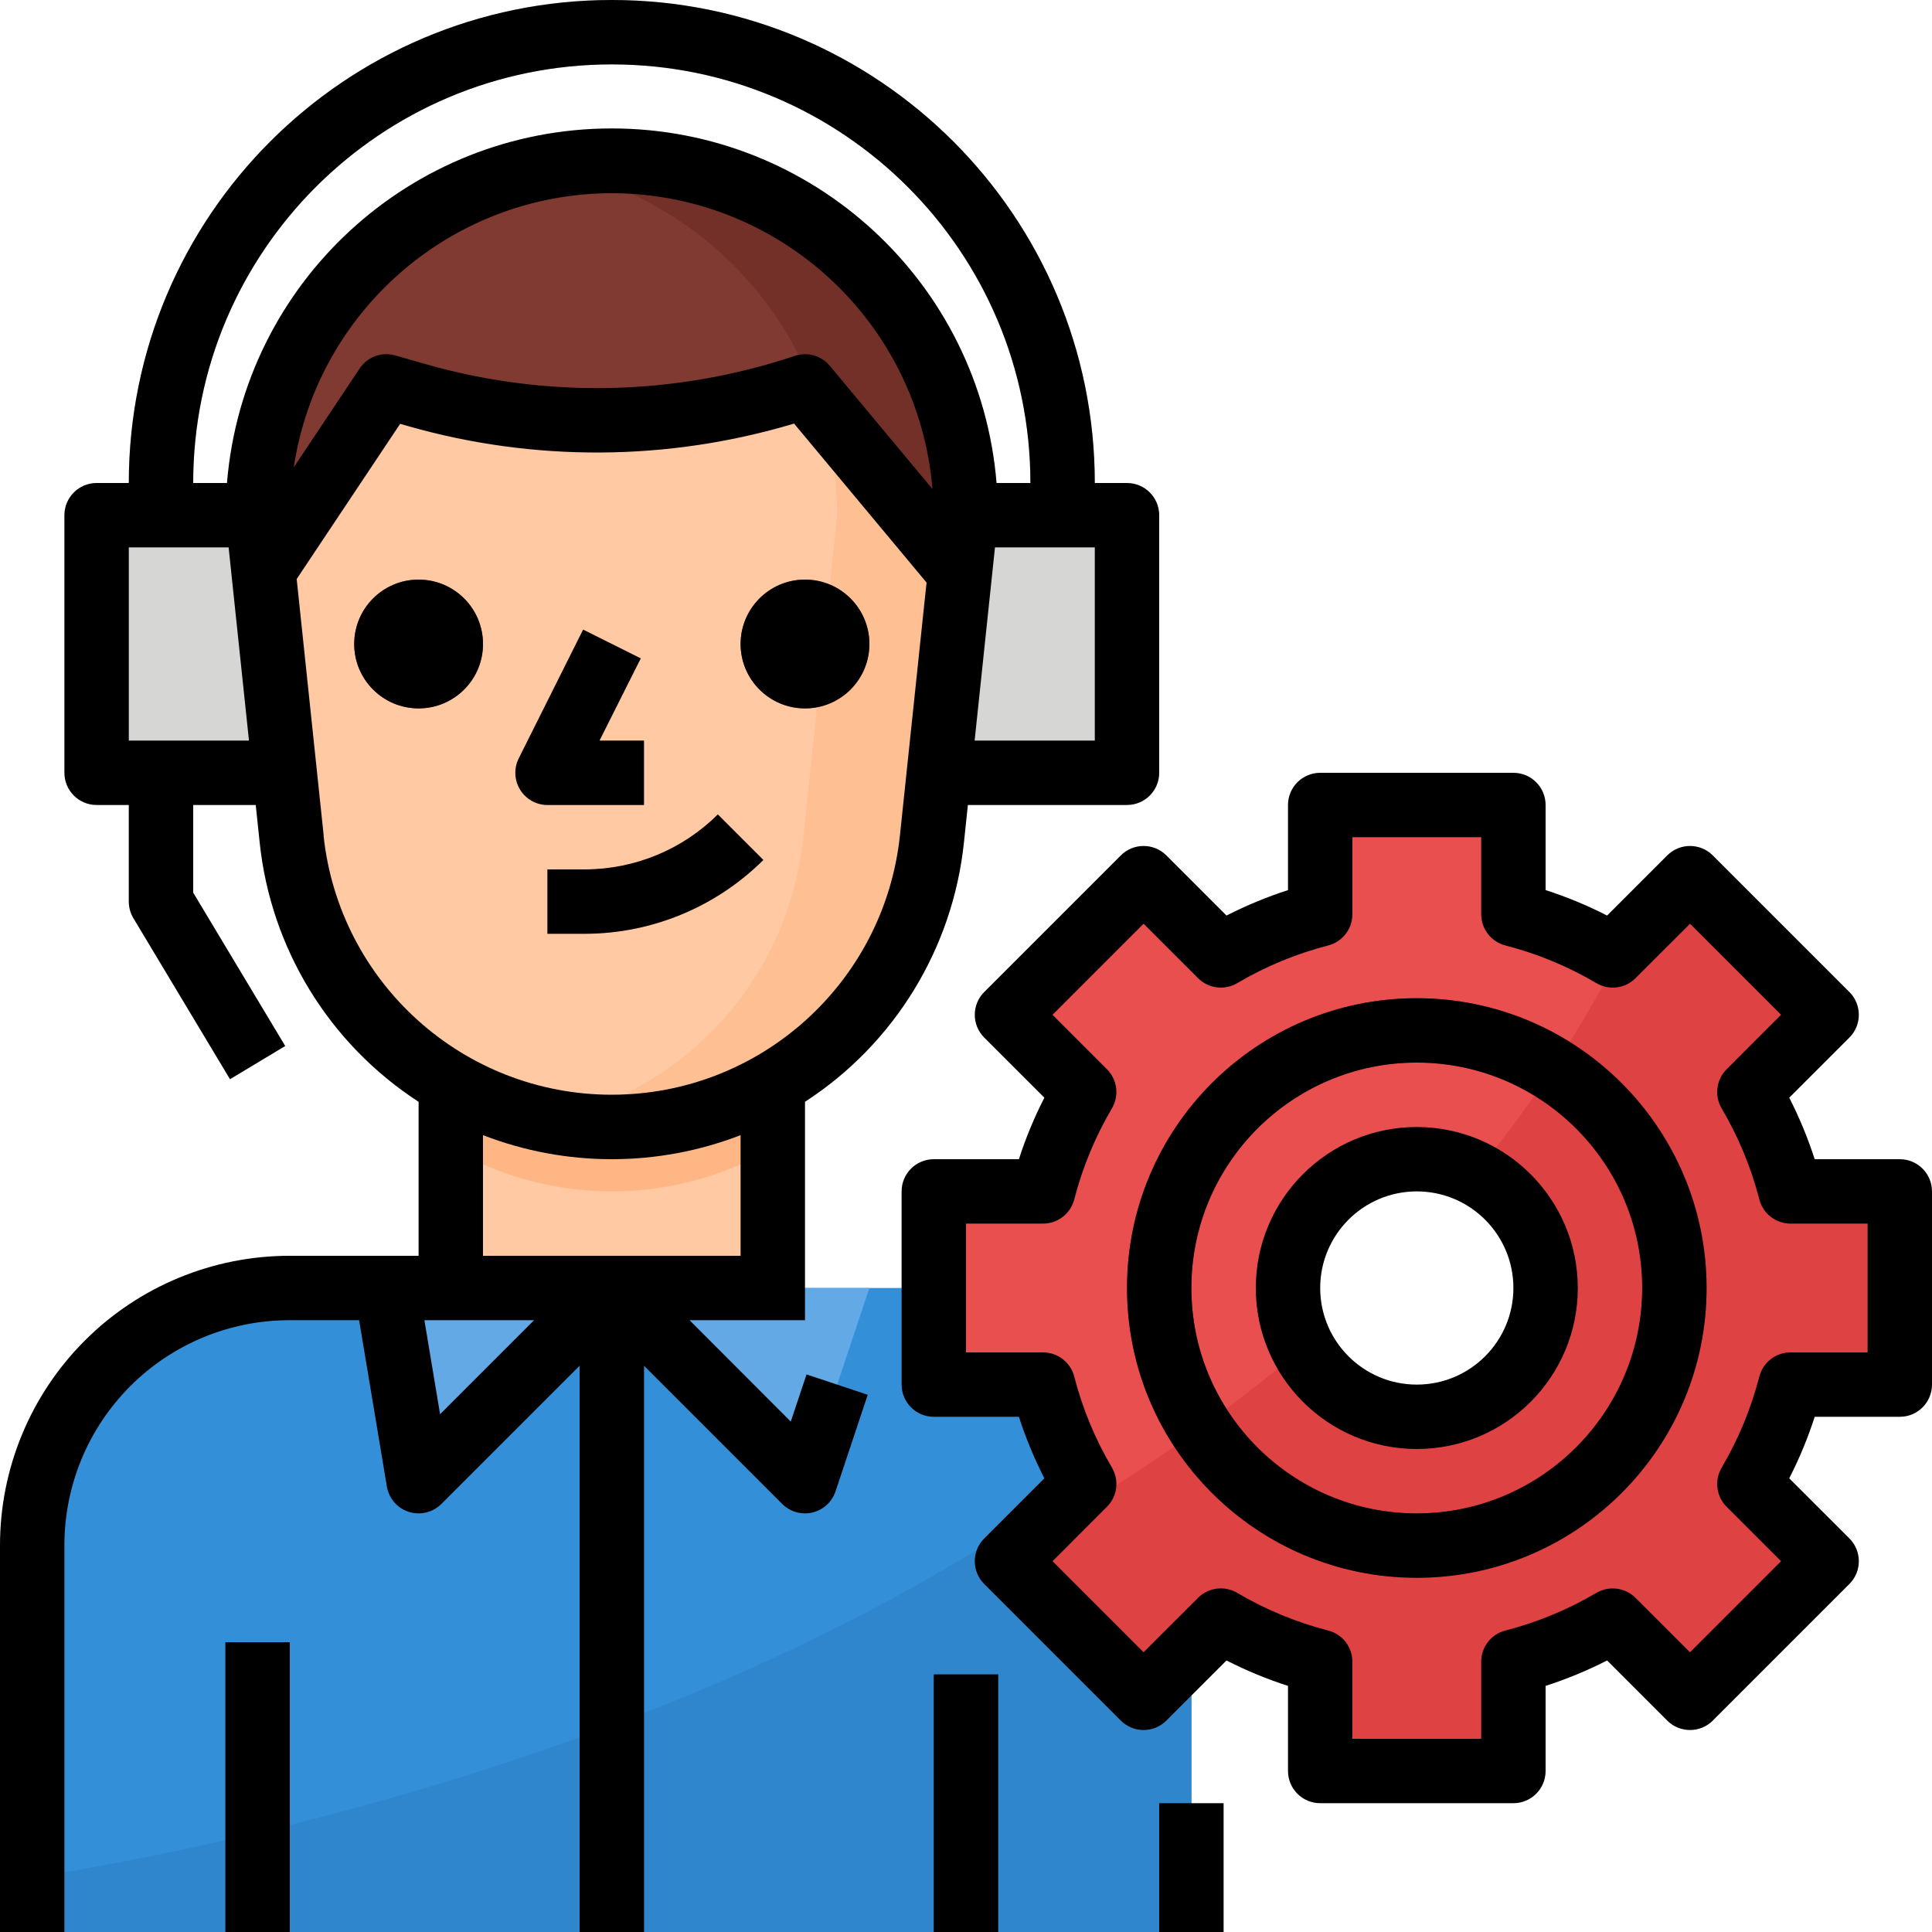 <svg height="480pt" viewBox="0 0 480 480" width="480pt" xmlns="http://www.w3.org/2000/svg"><g fill="#d6d6d4"><path d="m24 128h56v64h-56zm0 0"/><path d="m224 128h56v64h-56zm0 0"/><path d="m272 136h-16v-16c0-57.438-46.562-104-104-104s-104 46.562-104 104v8h-16v-8c0-66.273 53.727-120 120-120s120 53.727 120 120zm0 0"/><path d="m57.145 268.121-24-40c-.75-1.246-1.145-2.668-1.145-4.121v-32h16v29.785l22.855 38.094zm0 0"/></g><path d="m112 256h80v64h-80zm0 0" fill="#fec9a3"/><path d="m112 256v29.207c24.727 14.391 55.273 14.391 80 0v-29.207zm0 0" fill="#feb784"/><path d="m152 280c-40.926-.012-75.242-30.91-79.535-71.609l-8.465-80.391c0-48.602 39.398-88 88-88s88 39.398 88 88l-8.465 80.391c-4.293 40.699-38.609 71.598-79.535 71.609zm0 0" fill="#fec9a3"/><path d="m152 40c-48.602 0-88 39.398-88 88l1.457 13.816 30.543-45.816 7.352 2.105c31.691 9.051 65.379 8.316 96.648-2.105l38.504 46.207 1.496-14.207c0-48.602-39.398-88-88-88zm0 0" fill="#803a32"/><path d="m208 128-8.465 80.391c-3.668 34.676-29.375 62.98-63.535 69.961 22.098 4.562 45.094-.441 63.297-13.773s29.918-33.742 32.238-56.188l6.969-66.184-35.098-42.117c3.031 8.992 4.582 18.418 4.594 27.91zm0 0" fill="#fec093"/><path d="m152 40c-5.367.02-10.723.531-16 1.52 31.434 5.84 57.238 28.258 67.406 58.57l35.098 42.117 1.496-14.207c0-48.602-39.398-88-88-88zm0 0" fill="#733029"/><path d="m296 480v-96c0-35.348-28.652-64-64-64h-160c-35.348 0-64 28.652-64 64v96" fill="#348fd9"/><path d="m8 480h288v-96c.008-10.879-2.77-21.578-8.07-31.078-87.699 72.629-211.824 102.629-279.93 113.559zm0 0" fill="#3086cd"/><path d="m120 160c0 8.836-7.164 16-16 16s-16-7.164-16-16 7.164-16 16-16 16 7.164 16 16zm0 0" fill="#803a32"/><path d="m216 160c0 8.836-7.164 16-16 16s-16-7.164-16-16 7.164-16 16-16 16 7.164 16 16zm0 0" fill="#803a32"/><path d="m160 200h-24c-2.773 0-5.348-1.434-6.809-3.793-1.457-2.355-1.59-5.301-.352-7.781l16-32 14.32 7.148-10.215 20.426h11.055zm0 0" fill="#f7a468"/><path d="m145.375 232h-9.375v-16h9.375c12.359-.035 24.207-4.941 32.969-13.656l11.312 11.312c-11.77 11.703-27.68 18.293-44.281 18.344zm0 0" fill="#f7a468"/><path d="m472 344v-48h-27.145c-2.23-8.668-5.672-16.98-10.223-24.688l19.199-19.199-33.945-33.945-19.199 19.199c-7.707-4.551-16.02-7.992-24.688-10.223v-27.145h-48v27.145c-8.668 2.23-16.98 5.672-24.688 10.223l-19.199-19.199-33.945 33.945 19.199 19.199c-4.551 7.707-7.992 16.02-10.223 24.688h-27.145v48h27.145c2.23 8.668 5.672 16.98 10.223 24.688l-19.199 19.199 33.945 33.945 19.199-19.199c7.707 4.551 16.02 7.992 24.688 10.223v27.145h48v-27.145c8.668-2.23 16.98-5.672 24.688-10.223l19.199 19.199 33.945-33.945-19.199-19.199c4.551-7.707 7.992-16.02 10.223-24.688zm-120 8c-17.672 0-32-14.328-32-32s14.328-32 32-32 32 14.328 32 32-14.328 32-32 32zm0 0" fill="#e94f4f"/><path d="m472 344v-48h-27.145c-2.23-8.668-5.672-16.98-10.223-24.688l19.199-19.199-33.945-33.945-16 16c-10.258 20.496-22.82 39.762-37.438 57.418 12.336 6.207 19.277 19.648 17.199 33.301-2.082 13.656-12.711 24.422-26.336 26.672-13.629 2.254-27.156-4.516-33.52-16.773-20.84 17.617-43.305 33.211-67.098 46.574l-6.512 6.512 33.945 33.945 19.199-19.199c7.703 4.555 16.008 8 24.672 10.238v27.145h48v-27.145c8.668-2.23 16.98-5.672 24.688-10.223l19.199 19.199 33.945-33.945-19.199-19.199c4.551-7.707 7.992-16.02 10.223-24.688zm0 0" fill="#de4242"/><path d="m352 392c-39.766 0-72-32.234-72-72s32.234-72 72-72 72 32.234 72 72c-.043 39.746-32.254 71.957-72 72zm0-128c-30.93 0-56 25.07-56 56s25.07 56 56 56 56-25.07 56-56c-.039-30.91-25.09-55.961-56-56zm0 0" fill="#ba2727"/><g fill="#2066a1"><path d="m56 408h16v72h-16zm0 0"/><path d="m232 416h16v64h-16zm0 0"/><path d="m144 320h16v160h-16zm0 0"/></g><path d="m104 368 48-48h-56zm0 0" fill="#62a9e6"/><path d="m152 320 48 48 16-48zm0 0" fill="#62a9e6"/><path d="m16 384c-.023-14.859 5.867-29.117 16.375-39.625s24.766-16.398 39.625-16.375h17.223l6.891 41.312c.492 2.953 2.594 5.387 5.445 6.301 2.852.914 5.977.16 8.098-1.957l34.344-34.344v140.688h16v-140.688l34.344 34.344c1.961 1.957 4.797 2.762 7.492 2.125 2.695-.637 4.871-2.625 5.75-5.254l8-24-15.203-5.055-3.918 11.711-25.152-25.184h28.688v-54.258c22.238-14.43 36.758-38.141 39.496-64.512l.969-9.23h39.535c4.418 0 8-3.582 8-8v-64c0-4.418-3.582-8-8-8h-8c0-66.273-53.727-120-120-120s-120 53.727-120 120h-8c-4.418 0-8 3.582-8 8v64c0 4.418 3.582 8 8 8h8v24c0 1.453.395 2.875 1.145 4.121l24 40 13.711-8.242-22.855-38.094v-21.785h15.535l.969 9.23c2.738 26.371 17.258 50.082 39.496 64.512v38.258h-32c-19.102-.02-37.43 7.559-50.934 21.066-13.508 13.504-21.086 31.832-21.066 50.934v96h16zm93.336-32.648-3.895-23.352h27.246zm74.664-39.352h-64v-29.977c20.59 7.969 43.41 7.969 64 0zm88-128h-29.855l5.055-48h24.801zm-240 0v-48h24.801l5.055 48zm24.406-64h-8.406c0-57.438 46.562-104 104-104s104 46.562 104 104h-8.406c-4.078-49.773-45.66-88.09-95.602-88.09-49.941 0-91.523 38.316-95.602 88.09zm95.594-72c41.617.066 76.246 32.012 79.664 73.488l-25.512-30.617c-2.113-2.527-5.559-3.5-8.68-2.453-29.734 9.953-61.793 10.648-91.93 1.988l-7.352-2.102c-3.344-.953-6.918.363-8.848 3.254l-16.359 24.547c5.898-39.105 39.469-68.039 79.016-68.105zm-71.582 159.559-6.707-63.703 25.707-38.559 1.742.504c31.434 9.02 64.801 8.828 96.129-.562l32.91 39.496-6.613 62.824c-3.879 36.629-34.77 64.422-71.602 64.422s-67.723-27.793-71.602-64.422zm0 0"/><path d="m288 448h16v32h-16zm0 0"/><path d="m120 160c0 8.836-7.164 16-16 16s-16-7.164-16-16 7.164-16 16-16 16 7.164 16 16zm0 0"/><path d="m216 160c0 8.836-7.164 16-16 16s-16-7.164-16-16 7.164-16 16-16 16 7.164 16 16zm0 0"/><path d="m160 200v-16h-11.055l10.254-20.426-14.32-7.148-16 32c-1.234 2.473-1.105 5.41.344 7.766 1.449 2.355 4.012 3.797 6.777 3.809zm0 0"/><path d="m178.344 202.344c-8.762 8.715-20.609 13.621-32.969 13.656h-9.375v16h9.375c16.602-.051 32.512-6.641 44.281-18.344zm0 0"/><path d="m56 408h16v72h-16zm0 0"/><path d="m232 416h16v64h-16zm0 0"/><path d="m472 288h-21.145c-1.695-5.254-3.809-10.363-6.32-15.281l14.945-14.941c3.121-3.125 3.121-8.188 0-11.312l-33.945-33.945c-3.125-3.121-8.188-3.121-11.312 0l-14.941 14.945c-4.914-2.516-10.027-4.629-15.281-6.32v-21.145c0-4.418-3.582-8-8-8h-48c-4.418 0-8 3.582-8 8v21.145c-5.254 1.695-10.363 3.809-15.281 6.32l-14.941-14.945c-3.125-3.121-8.188-3.121-11.312 0l-33.945 33.945c-3.121 3.125-3.121 8.188 0 11.312l14.953 14.941c-2.523 4.914-4.637 10.023-6.328 15.281h-21.145c-4.418 0-8 3.582-8 8v48c0 4.418 3.582 8 8 8h21.145c1.695 5.254 3.809 10.363 6.32 15.281l-14.945 14.941c-3.121 3.125-3.121 8.188 0 11.312l33.945 33.945c3.125 3.121 8.188 3.121 11.312 0l14.941-14.945c4.914 2.516 10.027 4.629 15.281 6.32v21.145c0 4.418 3.582 8 8 8h48c4.418 0 8-3.582 8-8v-21.145c5.254-1.695 10.363-3.809 15.281-6.32l14.941 14.945c3.125 3.121 8.188 3.121 11.312 0l33.945-33.945c3.121-3.125 3.121-8.188 0-11.312l-14.953-14.941c2.523-4.914 4.637-10.023 6.328-15.281h21.145c4.418 0 8-3.582 8-8v-48c0-4.418-3.582-8-8-8zm-8 48h-19.152c-3.648 0-6.832 2.469-7.742 6-2.047 7.945-5.199 15.562-9.363 22.633-1.852 3.141-1.344 7.141 1.234 9.719l13.527 13.527-22.625 22.625-13.535-13.527c-2.59-2.566-6.582-3.074-9.727-1.234-7.062 4.168-14.676 7.32-22.617 9.363-3.531.91-6 4.094-6 7.742v19.152h-32v-19.152c0-3.648-2.469-6.832-6-7.742-7.941-2.043-15.555-5.195-22.617-9.363-3.145-1.855-7.145-1.348-9.727 1.234l-13.535 13.527-22.625-22.625 13.527-13.535c2.582-2.582 3.09-6.582 1.234-9.727-4.168-7.062-7.32-14.676-9.363-22.617-.91-3.531-4.094-6-7.742-6h-19.152v-32h19.152c3.648 0 6.832-2.469 7.742-6 2.047-7.945 5.199-15.562 9.363-22.633 1.852-3.141 1.344-7.141-1.234-9.719l-13.527-13.527 22.625-22.625 13.535 13.527c2.582 2.582 6.582 3.09 9.727 1.234 7.062-4.168 14.676-7.32 22.617-9.363 3.531-.91 6-4.094 6-7.742v-19.152h32v19.152c0 3.648 2.469 6.832 6 7.742 7.941 2.043 15.555 5.195 22.617 9.363 3.145 1.855 7.145 1.348 9.727-1.234l13.535-13.527 22.625 22.625-13.527 13.535c-2.582 2.582-3.09 6.582-1.234 9.727 4.168 7.062 7.32 14.676 9.363 22.617.91 3.531 4.094 6 7.742 6h19.152zm0 0"/><path d="m352 248c-39.766 0-72 32.234-72 72s32.234 72 72 72 72-32.234 72-72c-.043-39.746-32.254-71.957-72-72zm0 128c-30.93 0-56-25.07-56-56s25.07-56 56-56 56 25.07 56 56c-.039 30.91-25.09 55.961-56 56zm0 0"/><path d="m352 280c-22.09 0-40 17.91-40 40s17.91 40 40 40 40-17.91 40-40c-.027-22.082-17.918-39.973-40-40zm0 64c-13.254 0-24-10.746-24-24s10.746-24 24-24 24 10.746 24 24-10.746 24-24 24zm0 0"/></svg>
